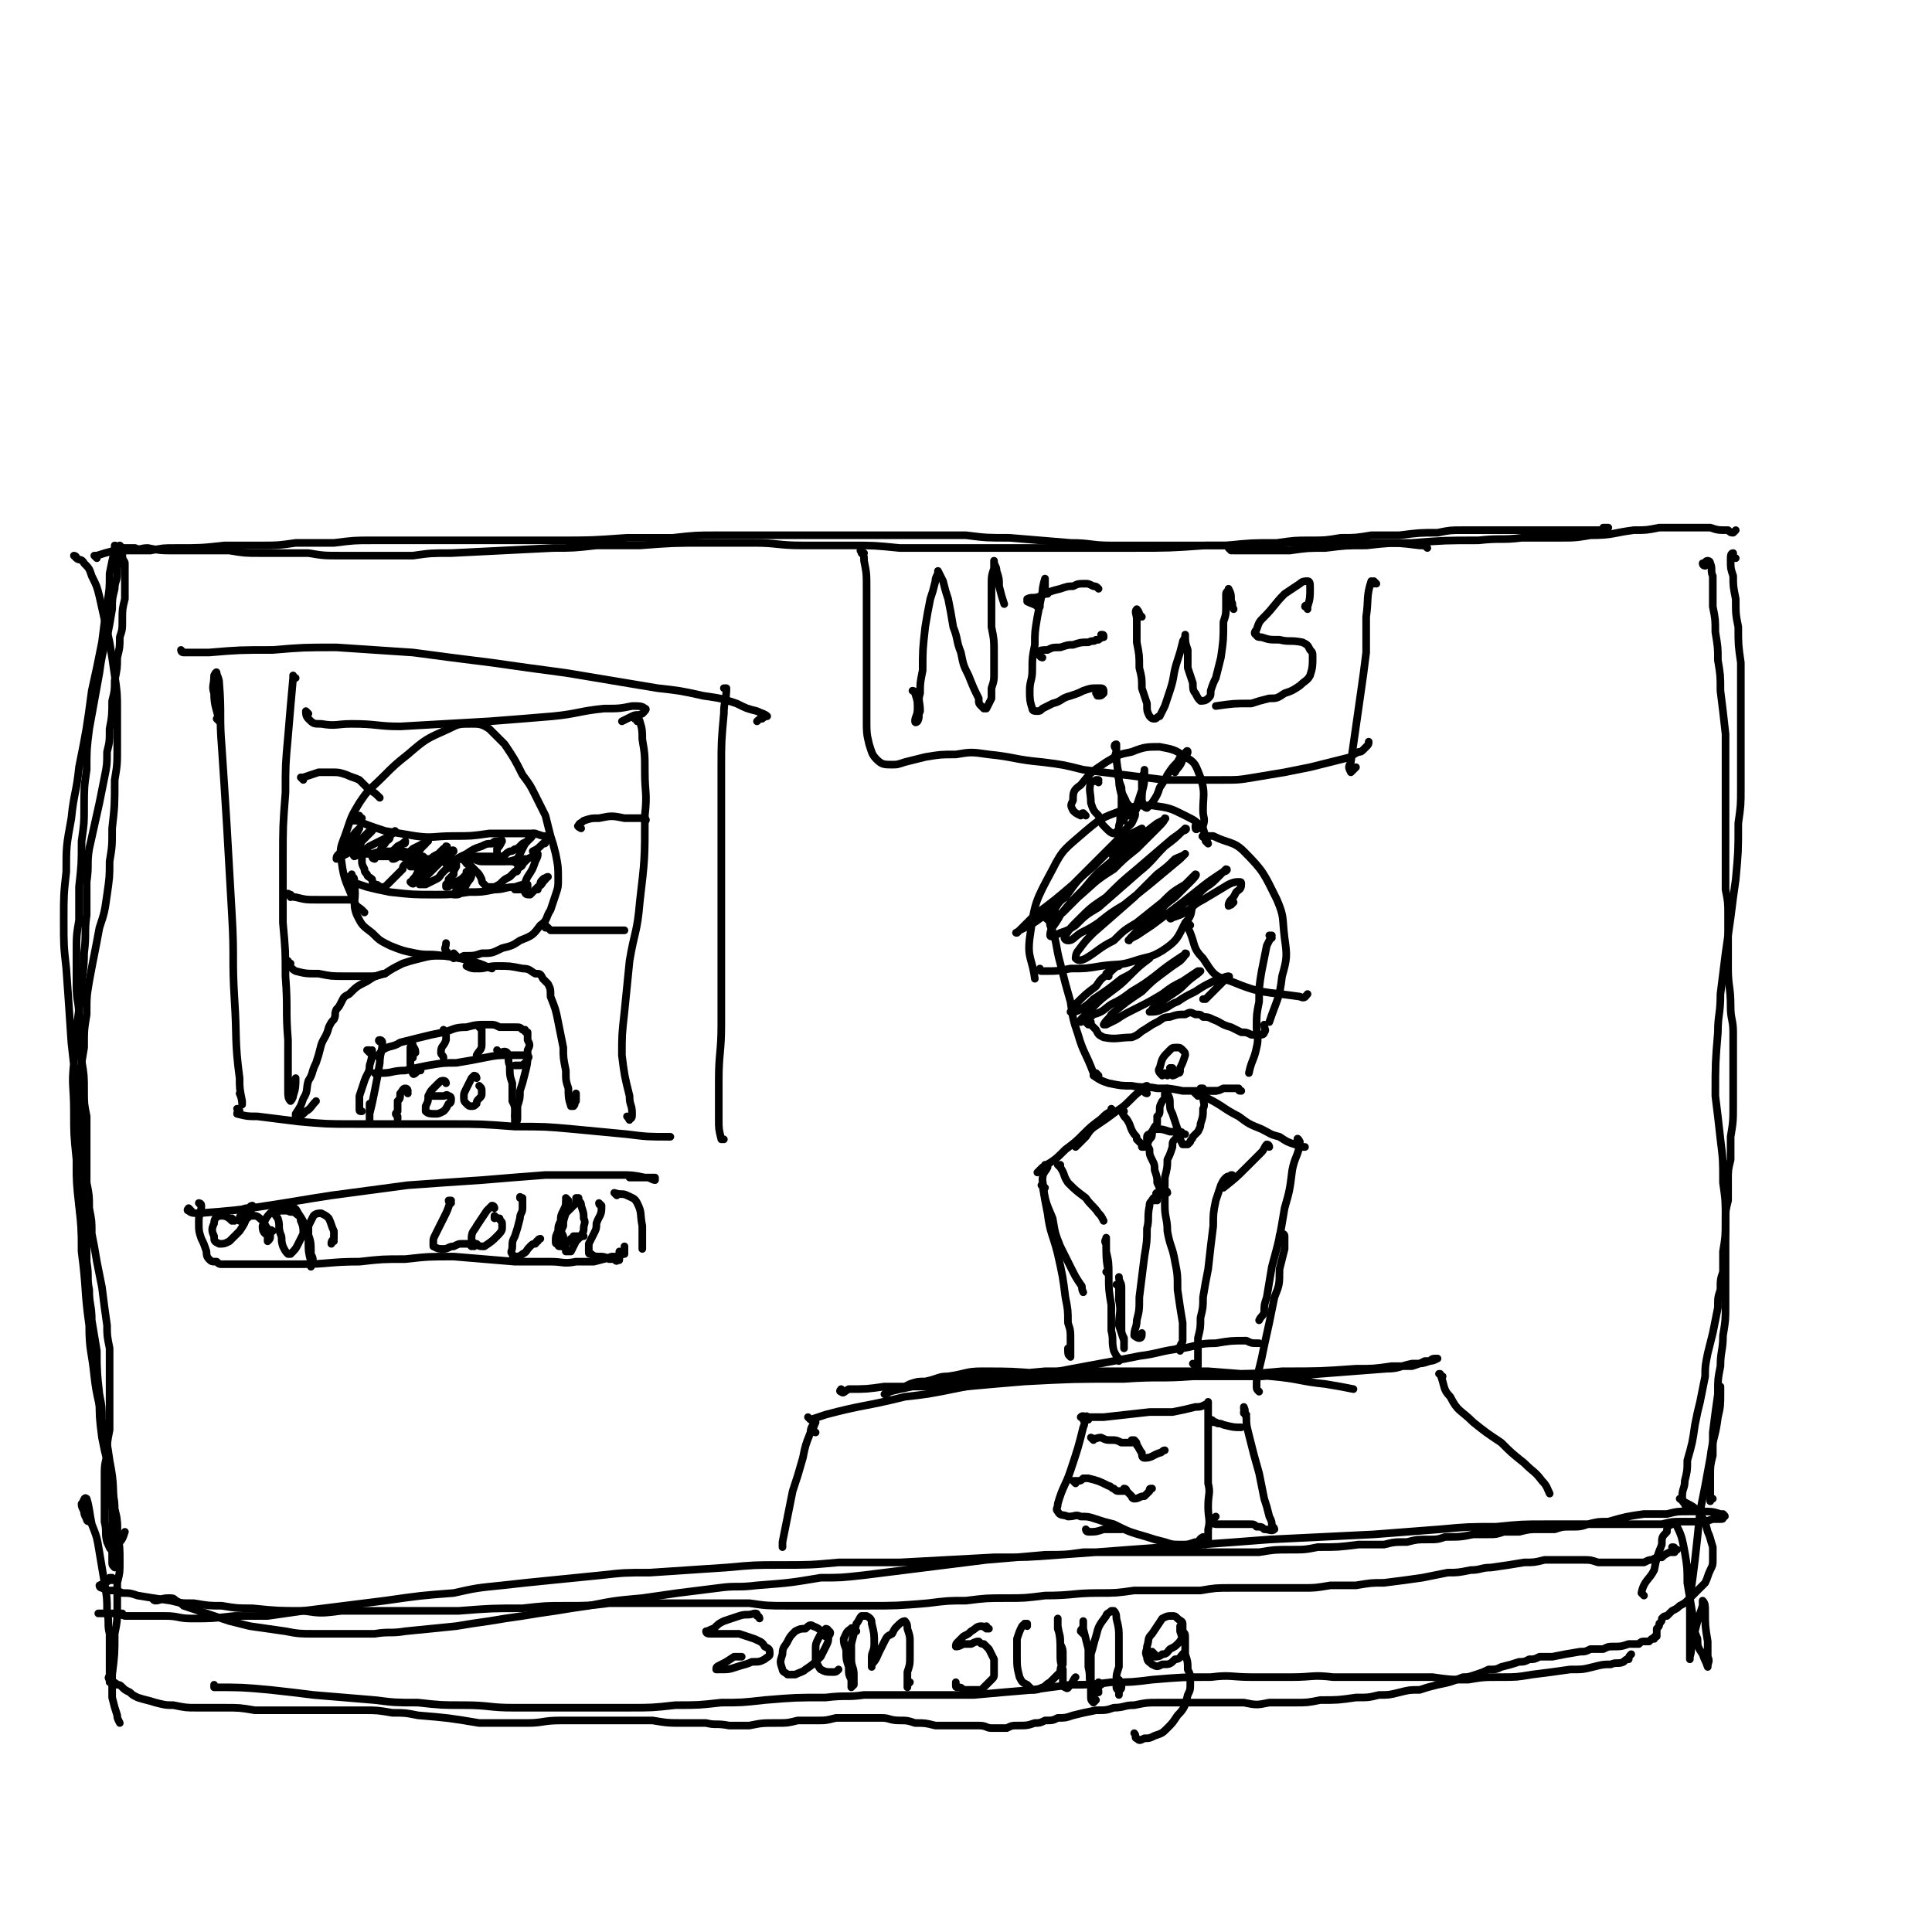 <svg viewBox='0 0 758 758' version='1.1' xmlns='http://www.w3.org/2000/svg' xmlns:xlink='http://www.w3.org/1999/xlink'><g fill='none' stroke='#000000' stroke-width='3' stroke-linecap='round' stroke-linejoin='round'><path d='M46,215c0,0 0,-1 -1,-1 0,0 0,1 0,2 -1,4 -1,4 -2,9 0,6 0,6 -1,12 -1,7 -1,7 -2,15 -2,10 -2,10 -4,19 -2,15 -2,15 -5,30 -1,10 -2,10 -3,20 -2,11 -2,11 -2,21 -1,9 -1,9 -1,19 0,10 0,10 1,19 1,14 1,14 2,29 1,9 1,9 2,18 1,9 1,9 2,18 0,8 0,8 1,16 1,10 1,10 1,21 0,6 0,6 0,13 1,6 0,6 1,11 0,6 1,6 1,12 1,6 1,6 2,12 0,8 0,8 1,17 1,5 1,5 1,10 1,4 1,4 2,9 0,5 1,5 1,9 0,4 0,4 0,9 1,6 1,6 1,12 0,3 0,3 0,6 0,3 0,3 0,6 0,2 0,2 0,5 0,1 0,1 1,2 0,0 0,0 0,-1 1,-2 1,-2 1,-4 0,-4 0,-4 0,-8 0,-5 0,-5 -1,-9 -1,-10 0,-10 -2,-20 -1,-7 -1,-7 -3,-15 -1,-9 -2,-9 -3,-18 -1,-10 -2,-10 -2,-20 -2,-14 -1,-14 -3,-29 0,-9 0,-9 -1,-18 -1,-9 -1,-9 -1,-18 -1,-10 -1,-10 -1,-19 0,-10 -1,-10 0,-19 1,-14 1,-14 3,-28 0,-7 1,-7 1,-15 1,-8 0,-8 1,-15 0,-7 0,-7 0,-13 1,-7 0,-7 1,-13 2,-9 2,-9 4,-18 1,-5 1,-5 2,-10 1,-5 1,-5 1,-10 1,-4 1,-4 1,-9 1,-5 1,-6 1,-11 1,-4 1,-4 1,-8 1,-5 1,-5 1,-9 1,-4 1,-4 1,-8 1,-3 1,-3 1,-7 0,-4 0,-4 1,-8 0,-3 0,-3 0,-5 0,-3 0,-3 0,-5 0,-2 0,-2 0,-4 0,-1 -1,-1 -1,-3 0,-1 0,-1 -1,-1 0,0 0,0 0,0 '/><path d='M48,217c0,0 -1,-1 -1,-1 -1,1 0,1 0,3 -1,3 -1,3 -1,6 0,3 -1,3 -1,6 -1,4 -1,4 -1,8 -1,6 -1,6 -2,11 -2,7 -2,7 -3,14 -2,11 -2,11 -4,22 -1,8 -1,8 -1,16 -1,7 -1,7 -1,15 0,6 0,6 -1,13 0,9 0,9 -1,18 0,7 0,7 0,13 -1,6 -1,6 -1,13 0,6 0,6 0,13 0,6 1,6 1,12 0,9 1,9 1,17 1,6 1,6 1,12 0,5 0,5 1,10 0,6 0,6 0,11 0,8 0,8 0,15 1,5 1,5 1,10 1,5 1,5 1,10 1,5 1,5 2,11 1,5 1,5 2,10 1,8 1,8 2,15 0,4 0,4 1,9 0,5 0,5 0,9 0,5 0,5 0,9 0,7 0,7 0,14 -1,5 -1,5 -1,10 -1,4 -1,4 -1,9 0,4 0,4 0,9 0,4 0,4 0,8 1,4 0,4 1,8 1,2 1,3 2,3 1,0 2,-1 2,-2 2,-2 2,-2 3,-5 '/><path d='M48,215c0,0 -1,-1 -1,-1 0,0 0,1 0,1 1,0 1,0 2,0 2,0 2,0 4,0 2,1 2,0 5,0 5,1 5,1 11,1 5,0 5,0 10,0 5,0 5,0 11,0 6,1 6,1 12,1 9,0 9,0 19,0 6,1 6,1 13,1 7,0 7,0 14,0 7,0 7,0 14,0 7,-1 7,-1 15,-1 20,-1 20,-1 40,-2 8,0 8,0 17,-1 8,0 8,0 17,0 13,-1 13,-1 27,-1 9,0 9,0 18,0 9,0 9,1 19,1 9,0 9,0 19,0 9,0 9,0 19,1 16,0 16,0 31,0 10,0 10,0 20,0 10,0 10,0 21,0 9,0 9,0 19,0 15,0 15,0 29,-1 10,0 10,0 19,0 9,0 9,-1 18,-1 8,0 8,0 16,0 8,0 8,0 15,0 8,0 8,0 16,1 2,0 2,0 3,1 '/><path d='M38,219c0,0 -1,-1 -1,-1 0,0 0,0 1,0 3,-1 3,-1 7,-2 3,0 3,0 6,0 4,0 4,0 8,0 5,-1 5,-1 10,-1 10,0 10,0 19,-1 7,0 7,0 14,0 7,0 7,0 14,-1 8,0 8,0 15,0 8,-1 8,-1 15,-1 12,0 12,0 23,0 8,0 8,0 16,0 8,0 8,0 17,0 8,0 8,0 17,0 13,0 13,0 27,-1 9,0 9,0 18,0 9,-1 9,-1 18,-1 9,0 9,0 18,0 9,0 9,0 18,0 13,0 13,0 26,0 9,0 9,0 18,0 8,0 8,0 17,0 8,1 8,1 17,1 12,1 12,1 24,2 8,0 8,1 16,1 8,0 8,0 15,0 8,0 8,0 15,0 8,0 8,0 15,0 10,-1 10,-1 20,-1 7,-1 7,-1 13,-1 6,0 6,0 12,-1 6,0 6,0 12,-1 6,0 6,0 11,0 8,-1 8,-1 15,-1 5,-1 5,-1 10,-1 4,0 4,0 8,0 4,0 4,0 8,0 5,0 5,0 10,0 3,0 3,0 6,0 3,0 3,0 6,0 2,0 2,0 5,0 2,0 2,0 5,0 2,0 2,0 5,0 1,0 1,0 3,0 0,0 1,-1 1,-1 -1,0 -1,0 -2,0 '/><path d='M483,216c0,0 -1,-1 -1,-1 0,0 1,1 2,1 5,0 5,0 10,0 6,0 6,0 12,0 7,-1 7,-1 14,-1 8,-1 8,-1 16,-1 9,-1 9,-1 18,-1 13,-1 13,-1 26,-1 9,-1 9,0 17,-1 7,0 7,0 14,0 7,0 7,0 13,-1 9,0 9,-1 17,-2 5,0 5,0 10,-1 4,0 4,0 8,0 3,0 3,0 7,0 2,0 2,0 5,0 3,1 3,1 7,1 1,1 1,1 2,1 0,0 0,0 1,-1 '/><path d='M681,219c-1,0 -1,-1 -1,-1 0,0 0,1 0,0 0,0 0,-1 0,-1 -1,0 -1,1 -1,3 0,3 0,3 1,6 0,4 0,4 1,9 0,6 0,6 1,11 0,7 0,7 1,14 0,10 0,10 0,21 0,7 0,7 0,14 0,7 0,7 0,14 0,7 0,7 -1,14 0,11 0,11 -1,22 -1,7 -1,7 -2,15 -1,7 -1,7 -2,14 -1,8 -1,8 -2,16 0,8 -1,8 -1,15 -1,12 -1,12 -1,25 1,8 1,8 2,17 1,8 1,8 1,17 1,7 1,7 1,15 0,10 0,10 0,21 0,6 0,6 0,12 0,6 0,6 -1,12 0,6 -1,6 -1,12 -1,5 -1,5 -1,11 -1,7 -1,7 -2,15 0,4 0,4 0,9 -1,4 -1,4 -1,8 0,3 0,3 0,6 0,2 0,2 0,4 0,0 0,-1 1,-1 '/><path d='M669,222c0,0 -1,0 -1,-1 0,0 0,0 1,0 0,0 0,-1 1,-1 0,0 1,0 1,1 1,2 0,3 1,5 0,6 0,6 0,12 1,5 1,5 1,10 1,6 1,6 1,11 1,6 1,6 1,12 1,8 1,8 2,17 0,5 0,5 0,11 0,6 0,6 0,11 0,6 0,6 0,11 0,6 0,6 0,11 0,8 0,8 0,17 1,5 1,5 1,10 0,5 0,5 0,10 0,6 0,6 0,11 0,7 1,7 1,15 0,5 1,5 1,10 0,5 0,5 0,10 0,5 0,5 0,10 0,4 0,4 0,8 0,7 0,7 -1,13 0,5 0,5 0,9 -1,4 -1,4 -1,8 0,4 0,4 0,8 -1,4 -1,4 -1,8 0,6 0,6 -1,12 0,4 0,4 0,8 -1,3 -1,3 -1,7 -1,3 -1,3 -1,7 -1,5 -1,5 -2,10 -1,4 -1,4 -2,8 -1,5 -1,5 -1,9 -1,5 -1,5 -2,10 -1,4 -1,4 -2,9 -1,7 -1,7 -3,14 0,4 0,4 -1,8 0,3 -1,3 -1,6 0,2 0,2 1,3 0,1 1,1 1,2 '/><path d='M44,620c0,-1 0,-1 -1,-1 0,0 1,0 1,0 -2,2 -3,2 -5,3 0,1 1,1 1,1 2,1 2,1 3,1 3,0 3,0 5,1 3,0 3,0 6,1 6,1 6,1 13,2 4,1 4,1 9,1 6,1 6,1 11,1 6,1 6,1 12,1 10,1 10,1 20,1 7,1 7,1 15,0 7,0 7,0 15,0 8,0 8,0 15,0 8,0 8,0 16,0 13,-1 13,-1 25,-1 9,-1 9,-1 17,-1 9,0 9,0 17,-1 8,0 8,0 16,0 12,0 12,0 23,0 8,0 8,0 16,0 7,1 7,1 15,1 8,0 8,0 16,0 8,0 8,0 15,0 12,0 12,0 24,-1 8,-1 8,-1 15,-1 8,-1 8,-1 16,-1 7,0 7,0 15,-1 11,0 11,-1 21,-1 7,0 7,0 14,-1 7,0 7,0 13,0 7,0 7,0 13,0 6,-1 6,-1 12,-1 8,0 8,0 17,0 6,0 6,0 11,0 5,0 5,0 11,-1 5,0 5,0 10,0 6,-1 6,-1 11,-1 8,-1 8,-1 15,-2 5,-1 5,-1 10,-2 4,0 4,0 9,-1 4,0 4,-1 8,-1 7,-1 7,-1 13,-2 4,0 4,0 8,-1 4,0 4,0 8,0 4,0 4,0 7,0 3,0 3,0 6,1 5,0 5,0 9,0 2,0 2,0 4,0 2,0 2,0 5,0 2,-1 2,-1 3,-1 2,-1 2,-1 4,-1 1,-1 1,-1 3,-2 1,0 1,0 2,0 0,-1 1,-1 1,-1 0,0 0,0 -1,0 0,-1 0,-1 -1,-1 '/><path d='M61,628c0,0 -1,-1 -1,-1 0,0 0,1 1,1 2,0 2,-1 5,-1 2,0 2,0 3,1 2,1 2,1 3,2 3,1 3,1 6,2 3,1 3,1 6,2 3,1 3,1 6,2 4,1 4,1 8,2 7,1 7,1 14,2 5,1 6,1 11,1 6,0 6,0 11,0 6,0 6,0 13,0 6,-1 6,0 12,-1 10,-1 10,-1 20,-2 6,-1 6,-1 13,-2 6,-1 6,-1 13,-2 6,-1 6,-1 13,-2 6,-1 6,-1 13,-2 10,-2 10,-2 21,-3 7,-1 7,-1 14,-2 8,-1 8,-1 16,-2 7,-1 7,0 15,-1 13,-1 13,-1 25,-3 8,0 8,0 17,-1 8,-1 8,-1 16,-2 8,-1 8,-1 16,-2 8,-1 8,-1 16,-2 12,-1 12,-1 23,-2 8,0 8,0 15,-1 7,0 7,0 14,0 6,0 6,0 13,0 9,0 9,0 19,0 6,0 6,0 12,0 6,0 6,0 11,0 6,-1 6,-1 12,-1 6,0 6,0 11,-1 8,0 8,0 16,-1 5,0 5,0 10,0 4,-1 4,-1 9,-1 4,-1 4,-1 8,-1 4,0 4,0 7,-1 6,0 6,0 11,-1 3,0 3,0 6,0 3,0 3,0 6,-1 3,0 3,0 6,0 4,-1 4,-1 8,-1 3,0 3,0 6,0 3,-1 3,-1 6,-1 4,0 4,0 7,-1 4,-1 4,-1 8,-1 7,-2 7,-2 14,-3 4,0 4,0 9,0 4,-1 4,-1 8,-1 3,0 3,0 6,0 3,0 4,0 7,1 1,0 1,0 1,0 1,1 1,1 0,1 0,1 0,1 -1,1 -1,0 -1,0 -3,0 -3,1 -3,1 -6,1 -3,0 -3,0 -6,0 -4,0 -4,0 -8,1 -5,0 -5,0 -9,0 -6,0 -6,0 -12,0 -12,0 -12,0 -24,0 -10,0 -10,0 -20,1 -11,0 -11,0 -22,1 -13,1 -13,1 -26,2 -20,1 -20,1 -41,2 -13,1 -13,1 -27,2 -14,1 -14,1 -28,2 -13,1 -13,1 -27,2 -13,1 -13,1 -26,1 -19,1 -19,1 -37,2 -12,0 -12,0 -24,0 -11,1 -11,1 -23,1 -10,0 -10,0 -21,1 -15,1 -15,1 -30,2 -10,0 -10,0 -19,1 -10,1 -10,1 -20,2 -10,1 -10,1 -19,2 -10,1 -10,1 -19,3 -13,1 -13,1 -27,3 -8,1 -8,1 -16,2 -8,1 -8,1 -16,2 -7,1 -7,1 -14,2 -6,0 -6,0 -13,0 -9,1 -9,1 -17,1 -5,0 -5,-1 -10,-1 -5,0 -5,0 -9,0 -3,0 -3,0 -7,0 -3,-1 -3,-1 -7,-1 -1,0 -1,0 -3,0 0,0 -1,0 0,0 0,0 0,0 1,0 2,0 1,0 3,0 3,0 3,0 5,0 '/><path d='M298,635c0,0 0,-1 -1,-1 0,-1 0,-1 -1,-1 -3,1 -3,0 -6,1 -3,1 -3,1 -6,2 -2,1 -2,1 -4,3 -1,0 -2,1 -3,1 0,1 1,1 2,1 3,0 3,0 5,0 3,0 3,0 6,0 3,1 3,1 6,2 2,1 3,1 4,3 2,1 2,1 2,3 0,1 -1,1 -2,2 -2,1 -2,1 -5,1 -2,1 -3,1 -6,2 -3,1 -3,1 -7,1 0,0 -1,0 -1,0 0,-1 0,-1 2,-2 2,-1 2,-1 5,-3 1,0 1,0 3,0 '/><path d='M324,642c0,0 -1,0 -1,-1 0,0 1,1 1,1 -2,-2 -2,-3 -5,-4 -1,-1 -2,0 -3,1 -2,0 -2,0 -4,1 -2,2 -2,2 -3,4 -1,2 -2,2 -2,5 -1,3 -1,3 0,6 0,1 1,1 2,2 1,0 2,0 3,0 2,-1 3,-1 4,-2 3,-2 3,-2 6,-5 1,-2 1,-2 2,-4 1,-2 1,-2 1,-4 1,-1 1,-2 0,-2 0,-1 -1,-1 -1,-1 -2,2 -2,2 -3,4 -1,2 -1,2 -1,4 0,3 0,3 0,5 1,1 1,2 2,3 2,1 2,1 5,1 1,0 1,0 2,-1 '/><path d='M336,640c0,0 -1,-1 -1,-1 0,0 1,1 1,1 -1,0 -2,-2 -2,-1 -2,1 -2,2 -3,4 0,3 1,3 1,5 0,3 0,3 1,6 0,3 0,3 1,5 0,1 0,2 0,3 0,0 1,-1 1,-1 0,-2 0,-2 0,-4 0,-3 -1,-3 -1,-6 0,-3 0,-3 0,-6 1,-4 1,-4 2,-8 1,-1 1,-2 2,-3 1,0 2,0 2,0 2,1 2,2 2,3 1,4 1,4 1,8 0,3 -1,3 -1,5 0,2 0,2 0,3 0,1 0,1 0,1 0,0 0,0 0,-1 2,-2 2,-3 3,-5 1,-2 1,-2 2,-4 1,-2 1,-2 3,-3 1,-2 1,-2 2,-3 1,-1 2,-2 3,-2 1,1 1,2 1,3 1,3 1,3 1,5 0,3 0,3 0,6 0,3 0,3 -1,6 0,2 0,2 0,5 0,0 0,1 0,1 0,-1 0,-1 1,-2 '/><path d='M388,639c-1,0 -1,0 -1,-1 -1,0 0,1 0,1 0,0 -1,-1 -2,-1 -2,0 -2,1 -4,2 -1,1 -1,1 -3,2 -1,1 -1,1 -2,2 -1,1 -1,1 -1,2 0,0 0,0 0,0 1,0 1,0 3,-1 2,0 2,0 3,0 2,-1 2,-1 3,-1 1,1 1,1 2,1 1,1 1,1 2,2 1,2 1,2 2,4 0,1 0,1 0,3 0,1 0,1 0,3 0,1 0,1 -1,2 -1,1 -1,1 -2,2 -1,1 -1,1 -2,2 -2,0 -2,0 -4,0 -1,0 -1,0 -3,0 -1,-1 -1,-1 -2,-1 -1,0 -1,0 -1,-1 0,0 0,-1 0,-1 '/><path d='M403,638c0,0 0,0 -1,-1 0,0 1,1 1,1 0,0 0,-1 0,-1 -1,0 -1,0 -2,1 -1,2 -1,2 -2,5 0,3 0,3 0,6 0,5 0,5 1,9 1,2 1,2 3,3 1,1 1,1 2,2 2,0 2,0 4,-1 1,0 1,-1 3,-2 2,-2 2,-2 4,-4 0,-1 0,-2 1,-3 0,-2 0,-2 0,-4 0,-2 0,-2 -1,-4 0,-3 0,-3 -1,-6 0,-1 0,-1 0,-2 0,-1 0,-1 0,-2 0,0 0,0 0,0 0,2 0,2 0,3 1,5 1,5 1,10 0,4 0,4 1,7 0,3 0,3 0,5 0,1 0,2 1,2 1,1 1,0 2,-1 1,-1 1,-2 2,-3 '/><path d='M432,661c-1,0 -1,-1 -1,-1 -1,1 0,2 0,4 -1,0 -1,1 -2,0 -1,-1 0,-1 -1,-3 0,-3 0,-3 0,-5 0,-4 0,-4 0,-7 1,-3 1,-4 2,-7 1,-4 1,-4 4,-8 0,-1 1,-1 2,-2 0,0 1,0 1,0 1,1 1,2 1,3 1,4 1,4 1,8 0,3 0,3 0,6 0,2 0,2 0,5 -1,3 -1,3 -1,5 0,2 0,2 0,3 0,1 1,1 1,2 0,0 0,1 0,1 0,0 0,-1 0,-1 0,-1 1,-1 1,-2 0,-2 -1,-2 -1,-3 '/><path d='M425,641c0,0 -1,-1 -1,-1 0,-1 1,-1 1,-2 0,-1 0,-2 0,-2 0,0 0,0 0,0 0,1 0,1 0,3 1,4 1,4 2,8 0,4 0,4 0,7 1,4 0,4 1,7 0,2 0,2 0,4 0,2 0,2 1,3 0,0 1,-1 1,-1 '/><path d='M453,649c0,0 -1,-1 -1,-1 0,0 0,1 1,2 1,0 2,0 3,-1 2,0 2,-1 3,-2 2,-1 2,-1 3,-2 1,-1 1,-1 2,-3 0,-2 0,-3 0,-5 0,-1 -1,-1 -2,-2 -1,-1 -1,-1 -2,-1 -2,0 -2,0 -4,1 -2,3 -2,3 -4,6 -2,2 -1,2 -2,5 0,2 -1,2 0,4 0,2 1,2 2,3 2,1 2,1 4,0 3,0 3,0 5,-2 2,0 2,-1 3,-2 1,-1 1,-1 1,-3 0,-1 0,-1 0,-3 0,-2 0,-2 -1,-3 0,-1 0,-1 -1,-2 0,0 0,0 0,0 0,0 0,0 0,0 0,1 0,1 0,2 1,3 1,3 2,5 0,2 0,2 0,4 1,3 1,3 1,6 1,2 1,2 1,5 0,3 0,3 -1,5 -1,4 -1,5 -4,8 -2,3 -2,3 -4,5 -2,2 -2,2 -5,3 -2,1 -2,1 -4,1 -2,1 -2,1 -3,0 -1,0 0,-1 -1,-2 '/><path d='M35,597c0,0 -1,0 -1,-1 -1,-2 -1,-2 -1,-3 -1,-2 -1,-2 -1,-3 0,0 0,0 0,0 1,-1 1,-3 2,-2 1,3 1,5 2,10 2,5 2,5 3,11 1,6 1,6 2,12 1,6 1,6 1,11 1,5 0,5 1,9 0,6 0,6 0,11 0,2 0,2 0,5 0,1 -1,1 0,2 0,0 0,0 0,0 0,1 0,1 0,1 2,0 2,0 3,1 1,0 1,0 2,1 1,1 1,1 3,2 1,1 1,1 3,2 3,1 4,1 7,2 4,1 4,1 7,1 5,1 5,1 9,1 6,0 6,0 11,0 6,0 6,0 12,1 9,0 9,0 18,0 7,0 7,0 13,0 6,0 6,0 12,0 5,0 5,0 11,1 5,0 5,0 10,1 12,1 12,1 24,3 5,0 5,0 10,0 4,0 4,0 9,0 6,0 6,-1 13,-1 5,0 5,0 9,0 4,0 4,0 9,0 4,0 4,0 9,0 4,0 4,0 9,0 6,1 6,1 13,1 4,0 4,0 8,0 4,1 4,0 9,1 4,0 4,0 8,0 5,-1 5,-1 11,-1 4,0 4,0 8,-1 4,0 4,0 8,0 3,0 3,0 7,-1 3,0 3,0 7,0 5,0 5,0 11,0 3,0 3,1 7,1 3,0 3,0 6,1 4,0 4,0 8,1 5,0 5,0 10,0 3,0 3,0 7,0 3,0 3,1 5,1 3,0 3,0 6,0 2,-1 2,-1 4,-1 4,0 4,0 7,-1 2,0 2,0 4,-1 3,0 3,0 5,-1 3,0 3,0 6,-1 4,-1 4,-1 9,-2 4,0 4,0 7,-1 4,0 4,-1 8,-1 5,-1 5,-1 9,-1 5,0 5,0 9,0 8,0 8,0 15,0 5,0 5,0 10,0 5,1 5,1 10,0 5,0 5,0 10,0 5,0 5,0 10,-1 7,0 7,0 14,-1 5,0 5,0 9,-1 4,0 4,0 8,-1 4,-1 4,-1 8,-1 3,-1 3,-1 7,-2 5,-1 5,-1 10,-3 2,0 2,0 5,-1 3,-1 3,-1 5,-2 3,0 3,0 5,-1 4,-1 4,-1 7,-2 2,0 2,0 4,-1 2,0 2,0 4,-1 3,0 3,0 5,0 5,-1 5,-1 11,-2 2,0 2,0 4,-1 3,0 3,0 5,0 2,-1 2,-1 4,-1 3,0 3,0 6,-1 2,0 2,0 4,0 1,-1 1,-1 2,-1 1,0 1,0 2,0 0,0 0,0 1,-1 1,0 1,0 1,0 0,-1 0,-1 1,-1 0,-1 0,-1 0,-1 0,-1 0,-1 0,-2 1,-1 1,-1 1,-2 1,-1 1,-1 1,-2 1,-1 1,-1 2,-1 1,-1 1,-1 2,-2 2,-1 2,-1 3,-2 2,-1 2,-1 4,-3 1,-1 1,-1 2,-2 1,-1 1,-1 2,-2 1,-1 1,-1 2,-2 1,-2 1,-3 2,-5 1,-2 1,-2 1,-4 0,-3 0,-3 0,-5 -1,-3 -1,-4 -2,-6 -1,-4 -1,-4 -3,-7 -3,-4 -4,-3 -8,-6 '/><path d='M30,219c0,0 -1,-1 -1,-1 0,0 1,0 1,1 1,1 2,0 3,2 2,2 2,2 3,5 2,4 2,4 3,8 2,9 2,9 4,18 1,6 1,6 2,13 1,7 1,7 1,14 0,7 0,7 0,14 0,7 0,7 -1,13 0,10 0,10 -1,19 0,7 0,7 -1,13 0,6 0,6 -1,13 -1,7 -1,7 -3,13 -2,11 -2,10 -4,21 -1,6 -1,6 -1,13 -1,6 -1,6 -1,13 -1,6 -1,6 -2,12 0,6 0,6 0,13 -1,9 -1,9 -1,19 0,6 0,6 1,12 0,6 0,6 1,12 0,6 0,6 1,12 0,8 0,8 1,15 1,5 1,5 1,10 1,5 1,5 2,11 0,5 0,5 1,10 0,6 0,6 1,11 0,8 0,8 1,16 1,5 1,5 2,9 1,5 1,5 2,10 0,4 1,4 1,9 1,4 1,4 1,9 1,6 1,6 1,12 0,4 0,4 -1,8 0,5 0,5 0,10 0,5 0,5 -1,10 0,8 0,8 -1,16 0,5 0,5 0,9 1,4 1,4 2,7 0,1 0,1 1,3 '/><path d='M85,662c-1,0 -1,-1 -1,-1 0,0 0,0 0,1 11,0 11,0 22,1 9,1 9,1 17,2 12,1 12,1 24,2 8,1 8,1 17,1 9,1 9,1 18,1 10,0 10,1 19,1 9,0 9,0 19,0 13,0 13,0 27,0 9,0 9,0 18,-1 9,0 9,0 18,-1 8,0 8,0 17,-1 12,-1 12,-1 24,-1 8,-1 8,0 15,-1 7,0 7,0 15,0 7,0 7,0 14,0 7,0 7,0 14,0 11,-1 11,-1 23,-2 7,-1 7,-1 15,-2 8,0 8,0 16,-1 8,0 8,0 16,-1 12,-1 12,-1 23,-1 8,-1 8,0 16,0 8,0 8,0 16,0 8,0 8,-1 16,0 8,0 8,0 16,0 11,0 11,0 23,0 7,1 7,1 14,1 6,-1 6,-1 13,-1 6,0 6,0 12,-1 8,-1 8,-1 15,-2 5,0 5,0 9,-1 4,-1 4,-1 7,-1 2,-1 3,0 5,-1 1,-1 1,-1 2,-1 0,-1 0,-1 1,-2 '/><path d='M645,626c0,0 -1,-1 -1,-1 1,-5 3,-5 5,-9 1,-5 1,-5 3,-10 0,-3 0,-3 2,-5 0,-2 0,-2 2,-3 1,-1 2,0 2,1 2,4 2,5 3,10 1,6 1,6 1,12 1,6 1,6 2,12 0,5 0,5 2,10 0,3 0,3 2,6 1,3 1,2 2,5 0,0 0,0 0,0 0,-2 1,-2 0,-4 0,-3 0,-3 0,-6 -1,-6 -1,-6 -1,-12 0,-2 0,-3 -1,-4 0,0 0,1 0,2 -1,3 -1,3 -2,6 -1,4 -1,4 -2,7 -1,4 0,4 -1,7 0,0 0,1 0,1 0,-1 0,-2 0,-3 0,-3 0,-3 0,-6 0,-7 0,-7 0,-15 1,-7 1,-7 2,-15 1,-9 1,-9 2,-19 2,-10 2,-10 4,-21 1,-8 2,-8 3,-16 1,-4 1,-5 1,-9 0,-1 0,-1 0,-2 0,0 0,0 0,0 0,0 0,0 0,0 0,-1 0,-1 0,-1 '/><path d='M86,283c0,0 0,-1 -1,-1 0,0 1,1 1,1 -1,-5 -2,-6 -2,-11 -1,-3 0,-3 0,-7 0,0 1,-2 1,-1 0,1 1,2 1,4 1,12 0,13 1,25 1,15 1,15 2,31 1,17 1,17 2,35 1,17 0,17 1,33 1,15 0,16 2,31 0,4 0,4 1,9 0,1 0,2 0,1 0,0 0,-2 -1,-4 '/><path d='M94,436c0,-1 -1,-1 -1,-1 0,0 0,0 0,0 1,1 0,1 0,2 4,1 4,1 8,1 8,1 8,1 16,2 11,1 11,1 22,1 18,0 18,0 37,0 13,0 13,0 26,1 12,0 12,0 23,1 11,1 10,1 21,2 8,1 8,1 17,1 '/><path d='M72,256c0,0 -1,-1 -1,-1 0,0 0,1 1,1 1,0 1,0 2,0 4,0 4,0 8,0 12,-1 12,-1 25,-1 12,-1 12,-1 25,-1 15,1 15,1 30,2 15,2 15,2 31,4 14,2 14,2 29,4 18,3 18,3 36,6 9,1 9,1 18,3 7,1 7,1 13,3 4,2 4,2 8,3 2,1 3,1 4,2 0,0 -1,0 -2,1 -1,0 -1,0 -2,1 '/><path d='M285,271c0,0 0,-1 -1,-1 0,0 1,0 1,0 0,5 -1,5 -1,10 -1,11 -1,11 -1,21 0,14 0,14 0,28 0,16 0,16 0,31 0,21 0,21 0,42 0,11 -1,11 -1,22 0,7 0,7 0,15 0,4 0,4 1,8 0,0 1,0 1,0 '/><path d='M410,360c0,-1 -1,-1 -1,-1 0,0 0,0 0,0 2,2 3,2 3,4 3,7 2,8 4,15 2,8 2,8 4,15 1,7 1,7 3,13 2,7 3,7 6,15 '/><path d='M431,422c0,0 -1,-1 -1,-1 0,0 -1,1 -1,1 3,2 3,2 6,3 5,1 5,1 9,1 5,1 5,0 10,1 5,0 5,0 10,1 4,0 4,0 9,0 2,0 2,0 4,0 '/><path d='M499,368c0,0 0,-1 -1,-1 0,0 1,0 1,0 -1,2 -1,2 -2,4 -1,5 -1,5 -2,10 -1,6 -1,6 -1,12 -1,5 -1,5 -1,10 0,4 1,4 0,8 -1,5 -2,5 -3,10 '/><path d='M487,428c-1,0 -1,0 -1,-1 -1,0 -1,0 -1,0 -2,0 -2,0 -5,0 -2,1 -2,1 -4,1 -2,0 -2,0 -4,0 '/><path d='M468,355c0,0 0,-1 -1,-1 0,0 1,0 1,1 -1,3 0,4 -3,7 -3,6 -3,7 -9,11 -5,3 -5,2 -11,4 -6,2 -6,1 -13,2 -6,1 -6,1 -12,1 -5,1 -5,1 -11,1 -1,0 -1,0 -1,-1 '/><path d='M467,363c0,0 -1,-1 -1,-1 0,1 0,2 1,4 2,5 1,6 5,10 4,6 4,7 11,9 12,5 13,4 27,6 2,1 2,0 3,-1 '/><path d='M474,331c0,0 -1,-1 -1,-1 0,0 1,1 1,1 -1,-2 -1,-3 -2,-6 -3,-3 -3,-3 -7,-5 -6,-3 -6,-3 -13,-4 -6,0 -6,0 -12,2 -8,3 -8,3 -14,8 -8,7 -9,7 -13,15 -7,13 -7,13 -9,27 -1,8 1,8 2,16 '/><path d='M473,329c0,0 -2,-1 -1,-1 1,0 2,0 4,0 6,3 8,2 12,6 8,8 8,9 13,19 3,7 2,7 3,15 1,7 1,8 -1,15 -1,9 -2,9 -5,18 '/><path d='M426,320c0,0 -1,-1 -1,-1 -1,0 -1,1 -1,1 -2,-1 -2,-1 -3,-2 -1,-2 -1,-2 0,-4 0,-3 0,-4 3,-6 4,-5 4,-5 10,-9 5,-3 5,-3 10,-4 5,-2 6,-2 11,-2 5,1 6,1 10,4 4,2 4,3 6,8 2,6 1,7 1,13 0,3 1,3 0,6 -1,1 -1,1 -2,1 -1,1 -1,0 -1,-1 '/><path d='M431,307c0,0 -1,-1 -1,-1 0,0 1,0 1,0 -1,1 -3,0 -3,1 -1,3 0,4 0,8 1,3 1,3 3,5 1,3 1,3 3,5 1,1 2,2 3,2 2,-1 2,-2 2,-3 1,-3 0,-3 1,-6 0,-3 0,-3 0,-6 -1,-4 -1,-4 -1,-8 -1,-5 -1,-5 -1,-10 0,-1 0,-2 0,-2 -1,0 -1,1 0,2 0,2 -1,2 0,4 1,6 0,6 2,11 0,3 1,3 2,6 1,1 1,1 2,3 0,0 1,0 1,0 1,0 1,-1 1,-2 1,-3 1,-3 2,-6 0,-3 0,-3 0,-5 1,-2 1,-2 1,-3 0,0 0,0 0,0 0,2 0,2 0,3 0,4 -1,4 -1,8 0,1 0,2 1,3 0,1 1,1 1,1 1,-1 1,-1 2,-2 2,-3 2,-3 3,-6 2,-3 2,-3 3,-5 2,-3 2,-3 4,-5 1,-2 1,-2 3,-3 0,-1 1,-2 1,-1 0,1 -1,1 -2,3 -1,3 -2,3 -3,5 '/><path d='M441,322c0,0 -1,-1 -1,-1 0,0 0,0 0,0 3,-1 4,-2 5,-2 1,0 0,2 -1,4 -3,3 -3,3 -6,7 -4,4 -4,4 -8,8 -4,4 -4,4 -9,9 -7,6 -7,6 -15,12 -3,3 -3,3 -6,6 -1,1 -2,1 -1,1 0,0 0,0 1,-1 6,-3 6,-3 11,-7 2,-1 2,-1 3,-2 '/><path d='M438,337c-1,-1 -2,-1 -1,-1 2,-3 3,-3 6,-6 3,-2 5,-4 5,-5 0,0 -2,1 -4,2 -3,3 -4,3 -7,5 -4,4 -4,4 -8,8 -6,5 -6,5 -11,12 -3,2 -3,3 -5,6 0,0 -1,2 0,2 1,0 2,-1 4,-2 3,-3 3,-3 6,-6 7,-6 6,-6 14,-11 4,-4 4,-4 9,-8 4,-4 4,-4 8,-8 2,-2 3,-3 3,-4 1,0 -1,1 -3,2 -4,3 -4,3 -7,6 -6,4 -6,4 -11,9 -6,5 -6,5 -11,11 -5,5 -5,5 -9,10 -2,4 -4,5 -4,8 0,1 2,0 4,-1 3,-1 3,-1 6,-3 4,-4 4,-4 9,-7 8,-7 8,-7 16,-14 5,-4 5,-5 10,-10 4,-3 4,-3 7,-6 1,0 2,-1 1,-1 -1,1 -2,2 -5,4 -7,6 -7,6 -14,12 -6,5 -6,5 -12,11 -6,4 -6,4 -11,9 -3,3 -3,3 -5,6 -1,1 0,2 1,2 2,0 2,-1 5,-3 4,-2 4,-2 7,-4 5,-4 5,-4 10,-7 5,-4 5,-4 10,-8 6,-5 6,-5 12,-10 1,-1 2,-2 2,-2 -1,1 -2,1 -4,2 -3,3 -3,3 -7,6 -5,5 -5,5 -9,9 -8,7 -8,7 -16,14 -3,3 -3,3 -6,7 -1,1 -1,3 -1,3 1,1 2,1 4,0 5,-3 5,-4 11,-7 4,-4 4,-4 9,-7 5,-4 5,-4 10,-8 4,-4 4,-4 9,-7 2,-2 4,-4 4,-4 1,0 -1,2 -2,3 -3,3 -3,3 -6,6 -4,3 -4,3 -7,7 -4,3 -4,2 -7,5 -2,3 -4,4 -4,5 -1,0 1,-1 3,-2 3,-2 3,-2 6,-4 4,-3 4,-3 8,-6 4,-3 4,-3 9,-7 5,-4 5,-4 11,-8 1,0 2,-1 1,-1 -1,1 -2,2 -4,4 -3,3 -3,2 -6,5 -3,3 -4,2 -7,5 -2,3 -3,3 -5,5 0,1 1,0 1,0 3,-1 3,-1 5,-2 3,-2 3,-3 7,-5 5,-3 5,-3 10,-6 2,-1 3,-1 4,-1 1,0 1,0 1,1 0,2 -1,2 -2,3 -1,2 -1,2 -2,3 -1,1 -1,2 -1,2 0,1 0,0 1,0 0,0 0,0 1,-1 '/><path d='M427,402c0,0 0,0 -1,-1 0,0 1,1 1,1 1,0 1,-1 1,-1 0,0 0,1 0,1 1,1 1,1 2,2 1,2 1,2 3,3 5,1 6,0 11,0 3,-1 3,-2 5,-3 3,-2 3,-2 5,-3 2,-1 2,-2 5,-2 3,-1 3,-1 6,-1 2,-1 2,-1 4,0 2,0 2,0 3,1 2,0 2,0 4,1 3,1 3,2 7,3 2,1 2,1 4,2 2,0 2,0 4,1 1,0 1,0 3,0 1,0 2,0 2,-1 1,-1 0,-1 0,-3 '/><path d='M435,383c0,0 -1,0 -1,-1 1,-1 2,-1 3,-2 1,-1 2,-2 2,-1 -1,0 -2,1 -4,3 -3,2 -3,2 -5,5 -4,3 -4,3 -8,7 -1,2 -1,2 -2,3 0,0 0,0 0,0 2,0 2,0 4,-1 3,-2 3,-2 5,-4 6,-4 6,-4 11,-8 4,-2 4,-2 7,-5 2,-2 2,-2 4,-3 0,0 0,0 0,0 -4,3 -4,3 -8,7 -3,3 -3,3 -7,6 -4,3 -4,3 -7,6 -2,2 -2,2 -4,4 -1,1 -2,2 -1,2 2,-1 3,-1 5,-3 4,-1 4,-2 7,-4 4,-2 4,-2 8,-5 5,-3 5,-3 9,-6 5,-4 5,-4 11,-8 1,0 2,-1 1,-1 0,1 -1,2 -2,3 -3,2 -3,2 -7,5 -4,3 -4,3 -8,7 -6,4 -6,4 -12,9 -1,2 -2,2 -3,4 0,0 0,0 1,0 2,-1 2,-1 4,-2 3,-2 3,-2 7,-4 6,-3 6,-3 11,-6 4,-3 4,-3 8,-5 3,-2 3,-2 6,-4 0,0 1,0 1,0 -2,2 -3,2 -6,5 -2,2 -2,2 -5,4 -3,2 -3,2 -5,4 -2,1 -2,1 -3,2 0,1 -1,1 -1,1 2,0 3,0 5,-1 3,-1 3,-2 6,-3 3,-2 3,-2 7,-4 3,-2 3,-2 7,-4 3,-1 5,-2 6,-2 1,0 -1,1 -2,2 -2,2 -2,2 -3,3 -2,2 -2,2 -4,4 0,0 0,0 -1,0 '/><path d='M458,422c0,0 0,0 -1,-1 0,0 -1,1 -1,1 -1,-1 -2,-2 -1,-3 1,-4 1,-4 4,-7 1,-1 1,-1 3,-1 1,0 1,0 2,1 1,1 1,1 1,2 -1,3 -1,3 -2,5 0,2 0,2 -1,2 -1,1 -2,1 -2,1 -1,-1 0,-1 0,-3 -1,0 -1,0 -1,0 '/><path d='M450,429c0,0 -1,0 -1,-1 0,0 1,-1 1,-1 0,0 0,0 0,-1 -1,0 -1,1 -1,1 0,0 0,0 0,0 -3,2 -3,2 -5,4 -3,3 -3,3 -6,5 -4,3 -4,3 -7,5 -3,2 -3,2 -5,5 -1,1 -1,1 -2,2 -1,1 -1,1 -2,2 '/><path d='M470,430c-1,-1 -1,-1 -1,-1 -1,-1 0,0 0,0 0,0 0,0 1,0 2,1 2,1 4,2 6,3 6,4 12,7 4,3 4,3 9,5 4,2 3,2 7,3 3,2 3,2 6,3 1,0 1,1 3,1 0,0 0,0 1,0 '/><path d='M441,436c0,0 -1,0 -1,-1 0,0 0,0 0,0 0,1 0,1 0,1 1,2 1,2 2,3 2,3 1,3 3,6 1,1 1,1 1,2 1,1 1,1 2,2 0,1 0,1 0,1 0,0 1,0 1,0 1,-1 1,-1 2,-3 1,-1 1,-1 1,-3 1,-2 1,-2 2,-3 0,-2 0,-2 0,-3 1,-1 1,-1 1,-3 0,-1 0,-1 1,-3 0,0 0,0 1,-1 0,-1 0,-1 0,-2 1,-1 1,-1 1,-2 0,0 0,0 0,0 0,0 0,0 0,0 0,1 0,1 0,2 1,2 1,2 1,4 0,2 0,2 1,4 1,3 1,3 2,6 0,1 0,1 1,3 0,1 0,1 1,3 0,0 0,0 0,0 1,0 1,0 2,0 0,0 0,0 1,-1 0,-1 1,-1 1,-2 1,-1 1,-1 2,-2 1,-2 1,-2 1,-3 1,-3 1,-3 1,-6 1,-2 0,-2 0,-5 0,-1 0,-1 0,-3 0,0 -1,0 -1,0 0,0 0,0 0,0 '/><path d='M437,436c0,0 0,0 -1,-1 0,0 0,0 0,1 -2,1 -2,1 -4,3 -4,3 -4,3 -7,6 -3,3 -3,3 -7,6 -4,4 -4,4 -9,7 -1,1 -1,1 -2,2 0,0 0,0 0,0 '/><path d='M411,458c0,0 -1,0 -1,-1 0,0 1,1 1,1 -1,2 -2,2 -2,5 1,8 1,8 4,15 1,6 1,6 3,11 2,4 2,4 4,8 2,4 2,4 4,7 1,1 0,1 1,3 '/><path d='M510,448c0,0 -1,-2 -1,-1 0,0 1,1 1,2 -1,5 -2,5 -3,10 -1,8 -1,8 -3,15 -2,12 -2,12 -5,23 -1,6 -1,6 -2,12 -1,3 -1,3 -1,6 -1,2 -1,1 -2,3 '/><path d='M410,466c-1,0 -1,-1 -1,-1 -1,0 0,0 0,0 1,6 1,6 2,11 1,8 2,8 4,16 2,9 2,9 3,17 1,5 1,5 1,10 1,3 1,3 1,7 0,3 0,3 0,5 0,1 0,2 0,1 -1,0 -1,-1 -1,-3 '/><path d='M416,458c0,0 -1,-1 -1,-1 0,0 1,0 1,0 0,1 0,1 0,1 2,3 1,3 3,6 3,3 3,3 7,6 2,3 3,3 5,6 1,1 1,1 2,3 '/><path d='M498,450c0,0 0,-1 -1,-1 -1,1 -1,2 -2,3 -3,3 -3,3 -6,6 -4,4 -4,4 -9,8 '/><path d='M503,486c0,0 -1,0 -1,-1 0,0 0,-1 1,-1 0,0 1,0 1,1 0,2 0,3 0,5 -1,4 -1,4 -2,8 0,6 0,6 -2,11 -2,10 -2,10 -4,19 -1,5 -1,5 -2,9 -1,4 -1,4 -1,7 0,1 0,1 1,2 0,0 0,0 0,0 '/><path d='M320,562c0,0 -1,0 -1,-1 0,-1 1,-3 1,-3 -1,1 -2,2 -2,4 -2,5 -2,5 -3,10 -2,7 -2,7 -4,13 -1,5 -1,5 -2,10 -1,5 -1,5 -2,10 0,1 0,1 0,2 0,0 0,-1 0,-1 '/><path d='M318,557c0,0 -1,-1 -1,-1 0,0 1,1 1,1 3,-1 3,-1 6,-2 15,-4 15,-3 31,-7 9,-1 9,-1 19,-3 10,-2 10,-2 20,-3 16,-3 16,-3 32,-6 11,-2 11,-2 21,-4 8,-1 8,-2 17,-3 6,-1 6,-2 13,-2 6,-1 6,-1 12,-1 2,1 2,1 5,1 '/><path d='M331,546c0,0 -1,-1 -1,-1 0,0 -1,1 0,1 1,1 1,0 3,-1 7,0 7,0 14,-1 7,0 7,0 14,0 9,0 9,0 18,0 11,-1 11,-1 23,-2 19,-1 19,-1 39,-1 14,-1 14,0 27,-1 14,0 14,0 27,0 11,-1 12,0 23,-1 13,-1 13,-1 26,-2 5,0 5,-1 10,-2 4,0 4,0 7,-1 1,-1 1,-1 3,-1 0,0 0,0 0,0 -2,1 -2,1 -5,1 -2,1 -2,1 -5,2 -4,0 -4,0 -8,0 -7,1 -7,1 -14,1 -14,1 -14,1 -29,1 -11,1 -11,1 -23,1 -13,1 -13,1 -25,1 -12,1 -12,1 -25,0 -10,0 -10,0 -21,-1 -12,-1 -12,-1 -24,-1 -6,0 -6,1 -13,2 -4,0 -4,1 -9,2 -3,0 -3,0 -6,1 -2,1 -2,1 -4,2 -2,0 -2,0 -4,1 -1,0 -1,0 -2,1 0,0 0,0 0,0 0,0 1,0 2,-1 4,-1 4,-1 9,-2 6,-1 6,-1 13,-2 8,-1 8,-1 17,-2 11,-1 11,-1 22,-2 12,0 12,0 25,0 20,0 20,0 39,0 13,1 13,1 25,2 11,1 11,2 21,3 6,1 6,1 11,2 '/><path d='M566,540c-1,0 -1,-1 -1,-1 -1,0 0,0 0,0 2,5 1,6 4,9 3,6 4,5 9,10 5,4 5,4 11,8 4,4 4,4 9,8 4,4 4,3 7,7 2,2 2,3 3,5 '/><path d='M427,557c0,-1 -1,-2 -1,-1 -1,1 0,2 -1,4 -2,8 -2,8 -5,17 -2,6 -3,6 -5,13 0,2 -1,2 0,3 1,2 2,1 4,2 3,0 3,-1 5,0 3,0 3,0 6,1 3,1 3,1 7,2 6,3 6,3 13,5 3,1 3,1 7,2 3,1 3,1 7,1 2,0 2,0 5,-1 2,0 1,-1 3,-2 '/><path d='M425,557c0,-1 -1,-1 -1,-1 1,-1 1,0 3,0 3,0 3,0 6,0 9,-1 9,-1 18,-2 4,0 4,0 9,0 5,-1 5,-1 9,-2 2,0 2,0 4,-1 0,0 0,0 1,0 0,-1 0,-1 0,-1 0,2 0,2 0,4 0,4 0,4 0,8 0,4 0,4 0,9 0,5 0,5 0,11 1,4 0,4 0,9 0,5 1,5 0,9 0,2 0,2 0,4 0,1 0,1 -1,2 0,0 0,-1 0,-1 -2,0 -2,0 -3,0 '/><path d='M427,601c0,0 -1,-1 -1,-1 0,0 0,1 1,1 3,0 3,0 6,-1 3,0 3,0 7,0 '/><path d='M422,582c0,0 -1,-1 -1,-1 0,0 1,0 2,0 1,0 1,0 2,-1 1,0 1,0 2,0 4,1 4,1 8,3 1,0 1,1 2,1 1,1 1,1 2,1 1,0 1,0 2,0 0,0 0,-1 0,-1 1,0 1,1 1,1 1,1 1,1 2,2 0,1 1,1 1,1 2,0 2,-1 4,-1 1,-1 1,-1 2,-2 0,-1 0,-1 1,-1 '/><path d='M429,565c0,0 -1,-1 -1,-1 0,0 0,0 0,0 2,1 2,0 4,0 2,1 2,1 4,1 2,0 2,0 4,1 1,0 1,0 2,0 1,0 1,0 1,0 0,0 1,0 1,0 0,0 0,0 0,-1 1,0 1,0 1,0 1,1 1,1 1,2 1,1 1,2 2,3 0,1 0,2 1,2 3,0 3,-1 6,-2 1,0 1,-1 2,-1 '/><path d='M489,555c0,0 -1,-1 -1,-1 0,0 0,1 0,0 1,0 0,-2 0,-2 0,1 0,2 1,4 0,3 0,3 1,7 2,8 2,8 4,15 1,5 1,5 2,10 1,3 1,3 2,7 1,2 1,2 1,4 1,0 1,1 1,1 -1,1 -2,0 -4,0 -1,-1 -1,-1 -3,-1 -1,-1 -1,-1 -3,-1 -4,0 -4,0 -7,0 -2,0 -2,0 -4,0 -1,0 -1,0 -2,0 -1,0 -1,-1 -1,-1 0,-1 0,-1 1,-2 '/><path d='M476,558c0,0 0,-1 -1,-1 0,0 1,0 1,1 0,0 0,0 1,0 1,1 1,0 3,1 4,1 4,1 7,1 '/><path d='M143,358c0,0 0,0 -1,-1 -1,-1 -2,-1 -3,-3 -3,-8 -4,-8 -5,-16 -1,-6 0,-6 2,-12 2,-6 2,-6 5,-11 4,-6 4,-5 9,-10 5,-5 5,-5 10,-9 7,-6 7,-6 16,-10 4,-2 4,-2 9,-2 3,0 4,0 7,2 3,3 3,3 6,6 4,6 4,6 7,12 3,4 3,4 5,8 2,4 2,4 4,8 1,4 1,4 2,8 1,3 1,3 2,7 1,5 1,5 1,10 0,3 0,3 -1,6 -1,3 -1,3 -2,6 -2,3 -1,4 -4,6 -3,4 -3,4 -8,6 -3,2 -3,2 -7,3 -4,2 -4,2 -8,2 -3,1 -3,1 -7,1 -2,1 -2,1 -5,0 -1,0 -1,-1 -2,-2 -1,-1 0,-1 0,-3 '/><path d='M139,347c-1,0 -1,-1 -1,-1 0,0 0,0 1,1 1,6 -1,7 1,12 2,4 2,4 6,7 3,3 3,3 7,5 5,2 5,2 10,3 5,1 5,0 11,1 7,1 7,1 14,3 3,1 2,1 5,2 '/><path d='M179,375c0,0 -1,-1 -1,-1 0,0 1,1 0,2 0,0 -1,-1 -2,-1 -1,0 -1,0 -3,0 -4,0 -4,0 -8,1 -4,1 -4,1 -7,2 -4,2 -4,2 -7,4 -4,1 -4,1 -7,3 -4,2 -4,2 -7,5 -2,1 -2,1 -3,3 -1,2 -1,2 -2,3 -1,2 0,2 -1,4 -1,1 -1,1 -2,3 -1,4 -2,4 -3,7 -1,4 -1,4 -2,7 -2,4 -1,4 -3,7 -1,3 0,4 -2,7 -1,3 -1,3 -3,6 0,1 0,1 0,1 2,0 2,0 4,-2 2,-1 2,-2 4,-4 '/><path d='M186,380c0,0 -1,-1 -1,-1 0,0 1,1 1,1 -1,0 -1,-1 -2,-1 -1,0 -1,0 -1,0 2,1 2,1 5,1 3,0 3,-1 7,-1 5,0 5,0 10,1 3,0 3,1 5,2 2,0 2,0 3,2 1,1 1,1 2,2 1,2 1,2 1,5 2,5 2,5 3,10 1,5 1,5 2,10 0,4 0,4 1,9 0,4 0,4 1,7 0,3 0,4 1,7 0,0 1,0 1,0 1,-1 0,-1 1,-2 0,-2 0,-2 0,-3 '/><path d='M142,321c-1,0 -1,-1 -1,-1 0,0 0,0 0,1 -1,0 -2,0 -2,1 -1,0 0,0 1,0 5,2 5,2 11,4 6,1 6,1 12,2 7,1 7,0 15,0 7,0 7,0 14,-1 8,0 8,0 16,0 2,0 2,0 5,1 1,0 1,0 1,1 1,0 1,0 0,1 0,1 0,1 -1,1 -2,2 -2,2 -4,3 '/><path d='M139,345c0,0 0,-1 -1,-1 0,0 0,-1 0,-1 0,1 -1,1 -2,1 0,1 1,1 2,2 3,1 3,1 6,2 4,1 4,1 9,2 9,1 9,1 18,1 6,0 6,0 13,-1 5,0 5,0 10,-1 4,0 4,-1 8,-1 3,-1 3,-1 5,-1 0,0 0,0 0,0 0,0 0,1 0,1 -2,1 -2,1 -4,1 0,0 0,0 -1,0 '/><path d='M147,337c0,0 -1,0 -1,-1 0,0 1,0 1,0 0,-1 -1,-1 -2,-1 0,0 1,0 1,0 3,-1 3,-1 6,-1 2,0 2,0 5,0 2,0 2,0 4,1 1,0 1,0 3,1 1,0 1,0 2,0 1,1 1,1 2,1 0,0 -1,0 -1,0 -1,0 -1,0 -2,0 -2,0 -2,0 -3,0 -3,0 -3,-1 -6,-1 -2,0 -2,0 -4,0 -2,0 -2,0 -4,0 -1,-1 -1,-1 -3,-1 -1,0 -1,0 -1,0 -1,0 -1,0 -2,0 0,0 0,1 0,1 0,1 0,1 0,2 0,1 0,1 1,3 0,1 0,1 1,2 0,1 1,1 2,2 0,1 0,1 1,2 1,0 1,0 2,1 1,0 1,0 2,0 1,-1 1,-1 3,-3 1,-1 1,-1 2,-2 1,-1 1,-1 2,-2 0,-1 0,-1 1,-2 0,0 0,0 1,-1 0,0 0,0 1,-1 0,0 0,-1 1,-1 1,0 2,0 3,0 0,0 0,1 0,1 '/><path d='M187,337c0,0 -1,-1 -1,-1 0,0 0,0 0,0 -1,1 -2,0 -2,1 0,0 1,0 2,0 2,1 2,1 4,1 4,0 4,0 8,0 2,0 2,0 5,-1 1,0 1,0 3,0 0,0 0,0 0,0 0,0 0,0 0,0 -1,1 -1,1 -2,1 -2,1 -2,0 -3,0 -2,0 -2,0 -4,-1 -2,0 -2,0 -4,-1 -3,0 -3,0 -6,0 -1,0 -1,0 -2,0 -2,0 -2,0 -4,0 0,0 0,0 0,0 0,1 0,1 1,1 1,2 1,2 3,3 1,1 1,1 2,2 1,1 1,1 2,3 0,1 0,1 1,2 1,1 1,1 2,1 1,0 1,0 2,0 2,-1 2,-1 3,-2 1,-1 1,-1 3,-2 1,-1 1,-1 2,-2 1,0 1,0 1,-1 1,-1 2,-1 2,-2 -1,0 -1,0 -2,-1 '/><path d='M141,330c0,0 0,-1 -1,-1 0,0 0,1 -1,1 0,-1 -1,-1 -1,-1 1,-2 1,-2 2,-3 0,0 0,0 0,0 1,-1 1,-1 1,-1 0,0 0,0 0,0 -1,2 -1,2 -3,3 -1,2 -1,2 -3,4 -1,2 -1,2 -2,3 -1,1 -1,1 -1,2 0,0 0,0 0,0 2,-1 2,-1 4,-2 1,-2 1,-2 3,-3 1,-2 1,-1 3,-3 1,-1 1,-1 3,-3 0,0 1,0 1,0 0,0 -1,1 -1,1 -2,2 -2,2 -3,3 -1,2 -1,2 -2,3 -1,1 -1,1 -1,2 -1,0 0,1 0,1 3,-1 3,-2 6,-4 2,-1 2,-1 4,-2 2,-1 2,-1 4,-2 1,-1 1,-1 2,-2 0,0 0,0 0,0 -1,1 -1,1 -2,2 0,2 -1,1 -2,3 -1,1 -1,1 -2,3 0,0 0,1 0,1 1,0 1,0 2,0 2,0 2,-1 3,-1 1,-1 1,-1 2,-2 2,-1 2,-1 3,-2 0,0 0,0 0,0 0,1 0,1 -1,1 -1,1 -1,1 -2,3 -1,1 -1,1 -2,2 0,1 0,1 0,1 1,0 1,0 2,-1 2,0 2,0 3,-1 2,-1 2,-1 3,-2 2,-1 2,-1 4,-2 1,-1 1,-1 2,-1 0,0 0,0 0,0 -1,0 0,0 -1,1 -1,1 -1,1 -2,2 -1,2 -1,2 -3,5 0,1 0,1 -1,2 0,0 1,0 1,0 1,0 1,0 2,0 2,-2 2,-2 5,-3 1,-1 1,-1 3,-2 1,-1 1,-1 2,-2 0,0 0,0 1,0 0,0 1,-1 0,-1 -1,2 -2,2 -3,3 -2,2 -2,2 -4,4 -2,2 -2,2 -4,3 -1,2 -1,2 -2,3 0,1 -1,1 -1,1 1,1 1,1 2,0 2,0 2,-1 3,-2 1,-1 1,-1 3,-2 1,-1 1,-1 3,-3 2,-2 2,-2 4,-4 1,0 1,0 1,-1 0,0 1,-1 1,0 -1,0 -2,1 -3,2 -2,1 -2,1 -3,3 -3,3 -3,3 -5,5 -1,1 -1,1 -2,3 0,0 -1,0 0,0 0,0 1,0 2,0 2,-1 2,-1 4,-2 2,-1 1,-1 3,-3 1,-1 1,-1 3,-2 0,0 0,0 1,-1 1,0 1,-1 1,0 0,0 0,1 0,1 -1,2 -1,1 -1,3 -1,1 -1,1 -2,2 0,1 0,1 -1,2 0,1 0,1 0,1 1,0 1,0 2,-1 1,0 1,-1 2,-1 2,-1 2,-1 3,-2 1,-1 1,-1 1,-2 1,0 1,0 1,0 0,0 0,0 0,0 -1,1 -1,1 -1,1 -1,1 -1,1 -2,3 -1,1 -1,1 -2,2 0,2 0,2 -1,3 0,0 1,0 1,0 1,0 1,0 2,-1 1,-1 1,-1 2,-3 1,-2 2,-2 2,-4 0,-2 0,-2 0,-3 -1,-1 -1,-2 -2,-2 -2,-1 -2,-1 -3,-1 -1,0 -2,0 -3,0 -1,1 -1,1 -2,2 0,0 1,0 1,0 2,-1 2,-1 3,-2 2,-1 2,-1 4,-2 3,-2 3,-2 6,-3 2,-1 2,-1 4,-1 1,-1 1,-1 3,-1 0,0 1,-1 1,0 0,0 0,0 0,0 -1,2 -1,2 -2,3 0,1 0,1 0,2 0,0 0,0 0,0 0,1 1,1 2,1 1,0 1,-1 3,-2 2,0 1,-1 3,-1 1,-1 1,-1 2,-2 2,-1 2,-1 3,-2 1,-1 1,-1 1,-2 1,0 1,0 1,0 0,0 0,0 -1,0 -1,1 -1,1 -2,3 -1,1 -1,1 -2,3 -1,2 -1,2 -2,4 -1,1 -1,1 0,2 0,0 0,0 1,0 0,0 1,0 1,0 1,-1 1,-1 2,-2 2,-1 2,-1 3,-2 0,0 0,0 1,0 0,0 0,0 0,0 0,1 0,1 -1,3 -1,3 -1,3 -3,6 -1,2 -1,2 -1,4 0,1 -1,1 0,2 0,1 1,1 2,1 1,-1 1,-1 3,-3 2,-1 1,-1 3,-3 0,0 0,-1 1,-1 0,0 0,0 0,0 -1,1 -1,0 -2,1 -1,1 -1,1 -1,2 -1,1 -1,1 -1,2 '/><path d='M145,413c0,0 -1,-1 -1,-1 0,0 0,0 1,0 0,1 1,0 1,0 0,2 0,3 -1,6 0,3 -1,3 -2,6 -1,3 -1,3 -2,6 0,3 0,3 0,5 0,1 0,1 1,1 '/><path d='M196,413c0,0 -1,-1 -1,-1 0,0 0,0 1,1 1,0 2,-1 3,0 1,2 0,3 1,5 0,4 0,4 1,7 0,3 0,3 0,7 1,2 1,2 1,4 0,1 0,1 0,2 '/><path d='M150,409c-1,0 -2,-1 -1,-1 0,0 1,0 1,1 0,4 -1,4 -1,8 -1,6 -1,6 -2,11 -1,5 -1,5 -2,9 0,2 0,2 0,3 0,0 0,0 0,0 0,-1 0,-1 0,-2 0,-2 0,-2 0,-4 0,0 0,0 0,-1 '/><path d='M149,415c0,0 -1,-1 -1,-1 0,0 0,1 0,0 1,0 1,-1 2,-2 3,-2 4,-1 7,-3 4,-1 4,-1 8,-2 4,-1 4,-1 9,-2 4,-1 4,-2 9,-2 4,-1 4,-1 9,-1 2,0 2,0 4,1 1,0 1,0 3,0 1,0 1,0 2,0 1,0 1,0 1,0 2,0 2,0 3,1 0,0 0,0 1,0 0,1 0,1 1,1 0,2 0,2 0,3 1,2 1,2 0,4 0,5 0,5 -1,9 -1,4 -1,4 -2,7 0,3 0,3 -1,6 -1,3 -1,3 -1,5 0,1 0,2 0,2 0,0 1,-1 1,-2 0,-3 0,-3 0,-5 '/><path d='M148,422c0,0 -1,-1 -1,-1 1,0 1,0 3,0 4,0 4,-1 9,-1 4,-1 4,-1 9,-2 6,-1 6,-1 11,-1 6,-1 6,-1 11,-2 5,-1 5,-1 10,-1 3,0 4,0 7,0 0,0 1,1 0,1 0,1 0,1 -1,2 -1,1 -1,1 -3,1 0,0 0,0 -1,0 '/><path d='M162,415c0,0 -1,0 -1,-1 0,0 1,0 2,-1 0,-2 -1,-2 -1,-3 0,0 -1,0 -1,1 0,1 0,1 0,3 0,2 0,2 0,3 0,2 0,3 1,4 0,1 1,0 1,0 1,-1 1,-1 2,-1 '/><path d='M175,405c0,0 -1,0 -1,-1 0,0 0,1 1,1 0,2 0,2 0,3 -1,3 -2,2 -2,5 0,1 1,1 1,2 '/><path d='M189,404c0,0 -1,-1 -1,-1 0,0 1,0 1,1 0,3 0,3 0,6 0,2 -1,2 -2,4 '/><path d='M160,429c0,0 0,-1 -1,-1 0,0 1,0 1,0 0,0 0,-1 -1,-1 -1,0 -1,1 -2,2 0,2 0,2 -1,3 0,2 0,2 0,4 -1,1 -1,1 0,2 0,1 0,1 0,1 '/><path d='M175,425c0,0 0,-1 -1,-1 -1,0 -1,0 -2,1 -1,1 -1,1 -2,2 -1,1 -1,1 -2,3 0,2 0,2 -1,4 0,1 0,1 0,2 1,1 2,1 4,1 1,0 1,0 3,-1 1,-1 1,-1 2,-3 1,0 1,-1 1,-2 0,0 0,-1 -1,-1 -1,-1 -1,0 -2,0 -1,0 -1,0 -3,0 -1,0 -1,0 -2,0 0,0 0,0 0,0 0,0 0,0 0,0 '/><path d='M187,423c0,0 0,-1 -1,-1 0,0 0,0 -1,1 -1,2 -1,2 -2,4 -1,2 -1,2 -1,3 0,2 0,2 1,3 1,1 1,1 2,1 1,0 1,0 2,-1 0,-1 0,-1 1,-2 1,-1 1,-1 1,-2 0,0 0,0 0,-1 0,-1 0,-1 -1,-2 '/><path d='M116,266c-1,0 -1,-1 -1,-1 0,0 0,0 0,1 -1,11 -1,11 -2,23 -1,11 -1,11 -1,22 -1,13 -1,13 -1,26 0,12 0,12 0,25 1,11 1,11 1,21 1,13 0,13 1,25 0,6 0,6 0,12 0,4 0,4 0,8 0,2 0,3 1,4 0,0 1,-1 1,-2 1,-3 1,-4 1,-7 '/><path d='M121,280c0,0 -1,-1 -1,-1 0,1 0,2 1,3 2,2 2,2 5,2 6,1 6,0 12,0 10,0 10,1 19,1 18,-1 18,-1 35,-2 13,-1 13,-1 25,-2 10,-1 10,-2 20,-3 6,0 6,0 11,-1 3,0 4,0 5,1 1,0 0,1 -1,2 -2,1 -2,0 -4,1 -2,1 -2,1 -4,2 '/><path d='M119,306c0,0 -1,-1 -1,-1 0,0 0,0 1,0 0,0 0,0 0,0 3,-1 3,-1 6,-2 3,0 3,0 5,0 3,0 3,0 6,1 2,1 3,1 5,2 2,2 2,2 4,4 2,1 2,1 4,3 '/><path d='M114,352c0,-1 -1,-1 -1,-1 0,-1 0,0 1,0 1,1 1,1 2,1 4,1 4,1 9,1 3,0 3,0 6,0 4,0 4,0 7,0 '/><path d='M228,325c0,0 -2,-1 -1,-1 0,-1 1,-1 2,-2 3,-1 3,-1 6,-1 5,-1 5,-1 10,0 2,0 2,0 5,0 2,0 2,0 3,0 1,1 0,1 0,1 '/><path d='M214,364c0,0 0,-1 -1,-1 0,0 1,0 1,0 1,1 1,1 2,2 3,0 3,0 6,0 5,0 5,0 10,0 4,0 4,0 7,0 2,0 2,0 5,0 0,0 0,0 1,0 '/><path d='M250,283c0,0 0,-1 -1,-1 0,0 1,0 1,0 0,1 1,0 1,1 1,3 1,4 1,7 1,6 1,6 1,13 0,8 1,8 0,17 0,17 0,17 -2,34 -1,12 -2,11 -4,23 -1,10 -1,10 -2,20 -1,9 -1,9 -1,17 1,8 1,8 3,16 0,4 1,3 1,7 0,1 0,2 -1,2 0,1 0,0 -1,-1 '/><path d='M114,378c-1,0 -2,-1 -1,-1 0,1 1,3 3,4 4,1 4,1 9,1 5,1 5,1 10,1 6,0 6,0 11,0 3,0 3,-1 5,-1 '/><path d='M75,475c0,0 -1,-1 -1,-1 0,0 -1,1 0,1 1,1 2,1 4,1 13,-1 14,-1 27,-3 13,-2 12,-2 25,-4 15,-2 15,-2 30,-4 14,-1 14,-1 29,-2 12,-1 12,-1 25,-2 15,0 15,0 29,0 5,0 5,0 10,1 2,0 2,0 4,0 0,0 0,1 0,1 -1,0 -2,-1 -3,-1 -4,0 -4,0 -7,0 '/><path d='M79,473c0,0 -1,-1 -1,-1 0,0 1,0 1,1 0,3 -1,3 -1,6 0,4 0,4 1,7 1,2 1,2 2,5 0,1 0,2 1,3 1,1 1,1 3,1 1,1 1,1 2,1 2,0 2,0 4,0 3,0 3,0 6,0 7,0 7,0 14,0 3,0 3,0 7,0 11,0 11,-1 23,-1 9,-1 9,-1 18,-1 9,-1 9,-1 19,-1 12,1 12,1 24,2 7,0 7,0 14,0 5,0 5,1 10,0 4,0 4,0 7,0 4,-1 4,-1 7,-2 1,0 1,0 3,0 0,0 0,0 1,-1 1,0 1,0 1,0 0,0 0,0 0,0 0,-2 0,-2 0,-3 '/><path d='M242,469c0,0 -1,-1 -1,-1 0,0 0,0 0,0 3,1 3,0 5,1 2,1 3,1 4,3 2,4 1,4 2,9 0,2 0,2 0,5 0,2 0,2 0,3 0,1 0,1 0,1 '/><path d='M92,479c0,0 -1,-1 -1,-1 0,0 0,1 0,1 -1,-1 -2,-2 -4,-2 -2,0 -3,1 -3,3 -1,2 -1,3 0,5 0,2 0,2 2,3 2,0 2,0 4,-1 2,-2 2,-2 4,-4 2,-3 2,-3 3,-6 1,-2 2,-2 2,-4 0,0 -1,0 -1,1 -2,0 -2,0 -3,1 0,1 -1,2 -1,3 0,0 0,1 0,1 1,0 1,-1 3,-1 1,-1 1,-1 3,-1 1,0 2,1 3,2 1,1 1,2 2,3 0,3 0,3 0,5 0,0 0,0 0,0 1,-1 1,-1 1,-2 0,-1 0,-1 0,-2 1,0 1,0 1,0 -1,-1 -1,0 -1,0 -1,0 -1,1 -2,1 0,0 0,0 0,0 -1,-1 -1,-2 -1,-3 1,-2 1,-3 3,-5 0,0 1,-1 1,0 1,0 1,1 2,2 1,3 0,3 1,6 1,2 0,2 1,5 1,2 1,2 2,3 0,0 1,0 1,0 2,-2 2,-2 3,-4 1,-2 1,-2 2,-4 0,-2 0,-3 -1,-5 0,-2 -1,-2 -2,-3 -1,-1 -2,0 -3,-1 -2,0 -2,0 -3,0 -1,0 -1,1 -2,1 0,0 0,-1 1,-2 0,-1 0,-1 1,-1 2,-1 2,-1 3,0 3,1 3,1 4,3 2,3 2,3 3,6 2,5 2,5 2,10 1,2 1,2 0,4 0,0 0,1 0,1 0,-1 0,-1 0,-2 -1,-4 -1,-4 -1,-8 0,-3 0,-3 0,-6 1,-2 1,-2 2,-4 1,-1 2,-1 3,-1 2,1 2,1 3,2 1,2 1,3 2,5 0,1 0,1 0,3 -1,1 -1,1 -1,2 0,0 0,-1 1,-1 0,0 0,0 0,0 '/><path d='M177,472c0,0 -1,0 -1,-1 0,0 1,0 1,0 -1,2 -1,3 -2,5 -1,2 -1,2 -2,4 -1,2 -1,2 -2,4 -1,2 -1,2 -1,3 0,1 0,2 0,2 2,1 2,1 4,1 2,0 2,-1 4,-1 2,-1 2,-1 3,-1 1,0 1,0 3,0 0,0 0,0 1,1 0,0 0,0 0,0 1,-1 1,-1 1,-1 0,0 0,0 0,1 '/><path d='M194,474c0,0 0,-1 -1,-1 -1,1 -1,1 -2,2 -2,3 -2,3 -4,6 -1,2 -2,2 -2,5 0,1 1,2 2,2 1,1 1,1 3,1 3,-2 3,-2 5,-4 1,-1 2,-2 2,-3 0,-1 0,-1 0,-2 0,-1 -1,-1 -1,-2 -1,0 -1,0 -2,-1 0,0 0,0 0,0 0,0 0,1 0,1 '/><path d='M205,471c0,-1 -1,-1 -1,-1 0,-1 0,0 1,0 0,0 0,0 0,1 0,1 0,1 0,3 0,2 -1,2 -1,4 -1,4 -1,4 -2,7 -1,2 -1,2 -1,4 0,2 -1,2 0,3 0,1 1,1 1,1 1,0 2,0 3,-1 2,-1 1,-1 3,-3 1,-1 1,-1 2,-1 1,-1 0,-1 1,-1 0,-1 1,-1 1,-1 '/><path d='M223,471c0,0 -1,-1 -1,-1 0,0 1,1 0,1 0,2 0,2 -1,4 -1,2 -1,2 -1,4 -1,2 -1,2 -1,4 -1,2 -1,2 -1,4 0,1 0,1 1,1 0,1 0,1 1,1 0,0 0,0 1,0 1,0 1,-1 1,-1 1,-1 1,-1 2,-2 1,0 1,0 1,-1 1,0 1,0 1,0 1,0 1,0 2,0 0,0 0,0 1,0 '/><path d='M227,472c0,0 0,-1 -1,-1 0,0 1,0 1,1 -1,0 -1,0 -2,1 -2,2 -2,2 -3,3 -1,3 -1,3 -1,5 -1,2 -1,2 0,4 0,2 0,2 0,4 1,1 1,1 1,2 1,0 1,0 2,0 1,-2 1,-2 2,-4 1,-1 1,-1 2,-2 1,-2 1,-2 1,-3 0,-2 1,-2 0,-4 0,-2 0,-2 -1,-5 0,-1 0,-1 -1,-2 0,-1 0,-1 0,-1 -1,0 -1,0 -1,0 0,0 0,0 0,0 0,0 0,0 1,0 '/><path d='M236,473c0,0 -1,0 -1,-1 0,0 1,1 1,1 0,0 0,0 0,1 0,3 -1,3 -2,6 0,2 0,2 -1,4 -1,2 -1,2 -2,4 0,2 0,2 0,3 0,1 0,1 1,1 1,1 2,1 3,1 2,0 2,0 4,1 1,0 1,0 2,0 1,1 1,1 1,0 1,0 1,1 1,0 0,-1 0,-1 0,-3 '/><path d='M435,500c0,0 -1,-1 -1,-1 0,0 1,1 1,1 0,-4 0,-5 -1,-9 0,-1 0,-1 0,-3 -1,-1 0,-2 0,-2 0,-1 0,0 0,1 0,7 0,7 1,13 0,6 0,6 1,12 0,5 0,5 0,10 1,4 0,4 1,8 1,2 1,2 2,3 0,1 0,1 0,1 '/><path d='M456,469c0,-1 -1,-1 -1,-1 0,-1 0,0 0,0 1,1 1,1 1,1 0,0 0,-1 -1,-1 0,-2 0,-2 -1,-4 0,-2 0,-2 -1,-5 0,-2 0,-2 -1,-4 -1,-2 -1,-2 -1,-4 -1,-2 -1,-2 -1,-4 0,-1 0,-1 0,-1 0,-1 1,-1 1,-1 1,-1 1,-1 1,-1 1,-1 1,-1 2,-1 2,0 2,0 5,1 1,0 1,0 2,0 1,0 2,0 2,0 1,0 1,1 1,1 0,0 1,0 1,0 0,0 -1,0 -1,0 -1,0 -1,0 -1,0 -1,1 -1,1 -2,2 -1,1 -1,1 -1,3 -1,3 -1,3 -2,5 0,3 0,3 -1,7 0,1 0,1 0,2 0,0 0,0 0,1 0,1 0,1 -1,1 0,1 0,1 -1,1 0,1 0,1 0,1 -1,0 -1,0 -1,0 0,0 0,0 0,0 '/><path d='M455,469c-1,0 -1,-1 -1,-1 -1,0 0,1 0,2 0,0 0,0 0,0 '/><path d='M454,471c-1,0 -1,-1 -1,-1 -1,0 0,0 0,1 0,0 -1,-1 -1,0 -1,1 -1,1 -1,2 -1,5 0,5 -1,9 0,5 0,5 -1,11 -1,8 -1,8 -2,16 0,5 0,5 -1,9 0,3 -1,3 -1,6 0,0 1,1 2,1 1,0 1,-1 1,-2 '/><path d='M458,468c0,0 0,-1 -1,-1 0,0 0,0 0,0 0,3 0,3 0,6 0,5 1,5 1,10 1,6 2,6 3,12 1,5 1,5 1,11 1,7 1,7 2,13 0,3 0,3 0,7 0,1 -1,1 -1,3 0,1 0,1 0,1 0,0 0,0 0,0 0,-1 0,-1 -1,-1 '/><path d='M484,462c0,0 -1,-1 -1,-1 0,0 1,0 0,0 0,1 -1,0 -2,1 -1,1 -1,1 -2,3 -1,3 -1,3 -2,6 -1,5 -1,5 -1,10 -1,8 -1,8 -2,17 -1,5 -1,5 -2,11 0,4 0,4 -1,8 0,4 0,4 -1,8 0,4 0,4 0,8 0,2 0,2 0,3 0,1 -1,2 -1,2 0,0 0,-1 0,-1 0,-1 0,-1 -1,-2 '/><path d='M439,505c0,0 0,-1 -1,-1 0,0 1,0 1,0 0,3 0,3 0,6 1,5 0,5 0,10 1,3 1,3 2,6 0,2 0,3 0,3 0,0 0,0 0,-1 0,-1 0,-1 0,-3 -1,-2 -1,-2 -1,-4 0,-4 0,-4 0,-8 0,-4 0,-4 0,-8 0,-2 -1,-2 -1,-4 '/><path d='M359,272c0,0 0,-1 -1,-1 0,0 1,0 1,1 1,3 1,3 1,6 0,3 -1,3 -1,5 0,1 1,0 1,0 1,-2 0,-2 1,-4 0,-4 -1,-4 0,-7 0,-4 0,-4 1,-9 0,-8 0,-8 1,-17 1,-6 1,-6 2,-11 1,-3 1,-3 2,-7 0,-1 0,-1 1,-3 0,0 0,-1 0,-1 1,2 1,2 2,4 1,4 1,4 2,7 1,5 1,5 2,11 2,5 1,5 3,10 1,5 1,5 3,9 2,5 2,5 4,9 0,2 0,2 1,3 1,1 1,1 1,1 1,0 1,0 1,0 1,-2 1,-2 2,-4 0,-2 0,-2 0,-4 1,-3 1,-3 1,-6 0,-4 0,-4 0,-8 0,-5 0,-5 -1,-10 0,-8 0,-8 0,-16 0,-4 0,-4 1,-7 0,-1 0,-1 0,-3 0,0 0,0 0,0 0,2 1,2 1,4 1,3 1,3 1,6 1,4 1,4 2,7 '/><path d='M411,233c0,0 -1,-1 -1,-1 0,0 0,1 0,1 0,-2 0,-5 0,-6 0,0 -1,3 -1,5 -1,5 -1,5 -2,10 -1,6 -1,6 -1,11 -1,5 -1,5 -1,10 0,4 -1,4 -1,8 0,3 0,4 1,7 0,1 1,1 2,1 1,0 1,0 2,-1 2,-1 2,-1 4,-2 4,-1 3,-2 7,-3 3,-1 3,-1 5,-2 3,-1 3,-1 5,-1 1,0 1,0 2,0 1,0 1,1 1,1 0,1 0,1 0,1 -1,1 -1,1 -2,1 -1,0 0,0 -1,-1 '/><path d='M409,258c0,0 -1,0 -1,-1 0,0 0,0 0,0 -1,0 -2,-1 -1,-1 1,-1 2,-1 4,-1 2,-1 2,-1 5,-1 3,-1 3,-1 5,-1 3,-1 3,-1 6,-1 2,-1 2,0 3,-1 1,0 1,0 1,0 1,-1 2,-1 2,-1 0,-1 0,-1 -1,-1 '/><path d='M408,238c0,0 -1,0 -1,-1 0,0 1,1 0,1 -1,-1 -2,-1 -4,-2 0,0 0,0 0,-1 2,-1 2,0 5,-1 4,-2 4,-2 8,-3 3,-1 3,-1 5,-1 2,-1 2,-1 5,-1 1,0 1,0 3,1 1,0 1,0 2,1 '/><path d='M448,242c-1,-1 -1,-1 -1,-1 -1,-1 0,0 0,0 0,-1 -1,-2 -1,-2 -1,1 0,2 0,4 0,4 0,4 0,9 1,5 1,5 1,10 1,4 1,4 1,8 1,3 1,3 2,6 0,3 0,3 1,5 1,1 1,1 2,1 1,0 1,-1 2,-1 1,-2 1,-2 2,-4 1,-3 1,-3 2,-6 2,-6 1,-6 3,-12 1,-3 1,-3 2,-7 0,-1 1,-1 1,-3 0,0 0,0 0,0 0,3 0,3 1,6 0,4 0,4 0,7 1,3 1,3 2,6 0,2 0,3 1,4 1,2 1,2 2,3 1,0 2,0 3,-1 1,-1 1,-1 1,-3 1,-3 1,-3 2,-5 1,-4 1,-4 2,-8 1,-7 1,-7 1,-14 1,-3 1,-3 1,-7 0,-2 0,-2 0,-4 0,-1 1,-1 1,-2 0,0 0,0 0,0 1,2 1,2 1,5 1,1 0,1 1,3 '/><path d='M513,239c0,-1 0,-1 -1,-1 0,-1 1,0 1,0 1,-3 1,-4 1,-7 0,-2 0,-3 -1,-3 -1,0 -2,0 -3,1 -3,2 -3,2 -6,4 -4,4 -4,5 -8,9 -2,2 -2,2 -3,5 -1,1 -1,2 0,2 0,1 1,1 2,1 3,1 3,1 7,1 4,1 4,0 9,1 2,1 2,1 3,3 1,1 1,1 1,3 0,3 0,4 -1,7 -1,2 -2,2 -4,4 -3,2 -3,2 -6,3 -3,2 -3,2 -6,2 -4,1 -4,1 -7,2 -7,0 -7,0 -14,1 '/><path d='M339,217c-1,0 -1,-1 -1,-1 -1,0 0,0 0,1 1,1 1,1 1,3 1,5 1,5 1,11 0,7 0,7 0,14 0,12 0,12 0,24 0,7 0,7 0,14 0,4 0,5 1,9 1,3 1,4 3,6 2,2 3,2 6,2 2,0 2,0 5,-1 4,-1 4,-1 8,-2 6,-1 6,-1 12,-1 6,-1 6,-1 13,0 10,1 10,2 21,3 8,1 8,1 16,3 8,1 8,1 16,2 8,1 8,1 16,2 11,0 11,0 22,0 7,0 7,0 13,-1 6,-1 6,-1 12,-2 5,-1 5,-1 10,-2 4,-1 4,-1 8,-2 4,-1 4,-1 8,-2 1,-1 1,-1 3,-2 1,0 1,0 2,-1 0,0 0,0 1,-1 1,-1 1,-1 1,-2 '/><path d='M540,229c0,0 -1,-1 -1,-1 0,0 0,1 0,1 0,0 -1,-1 -1,-1 -2,6 -1,7 -2,14 0,7 0,7 0,14 -1,8 -1,8 -2,15 -1,7 -1,7 -2,14 -1,7 -1,7 -2,14 -1,2 -1,2 0,4 0,0 0,0 0,0 1,-1 1,-1 2,-2 '/></g>
</svg>
